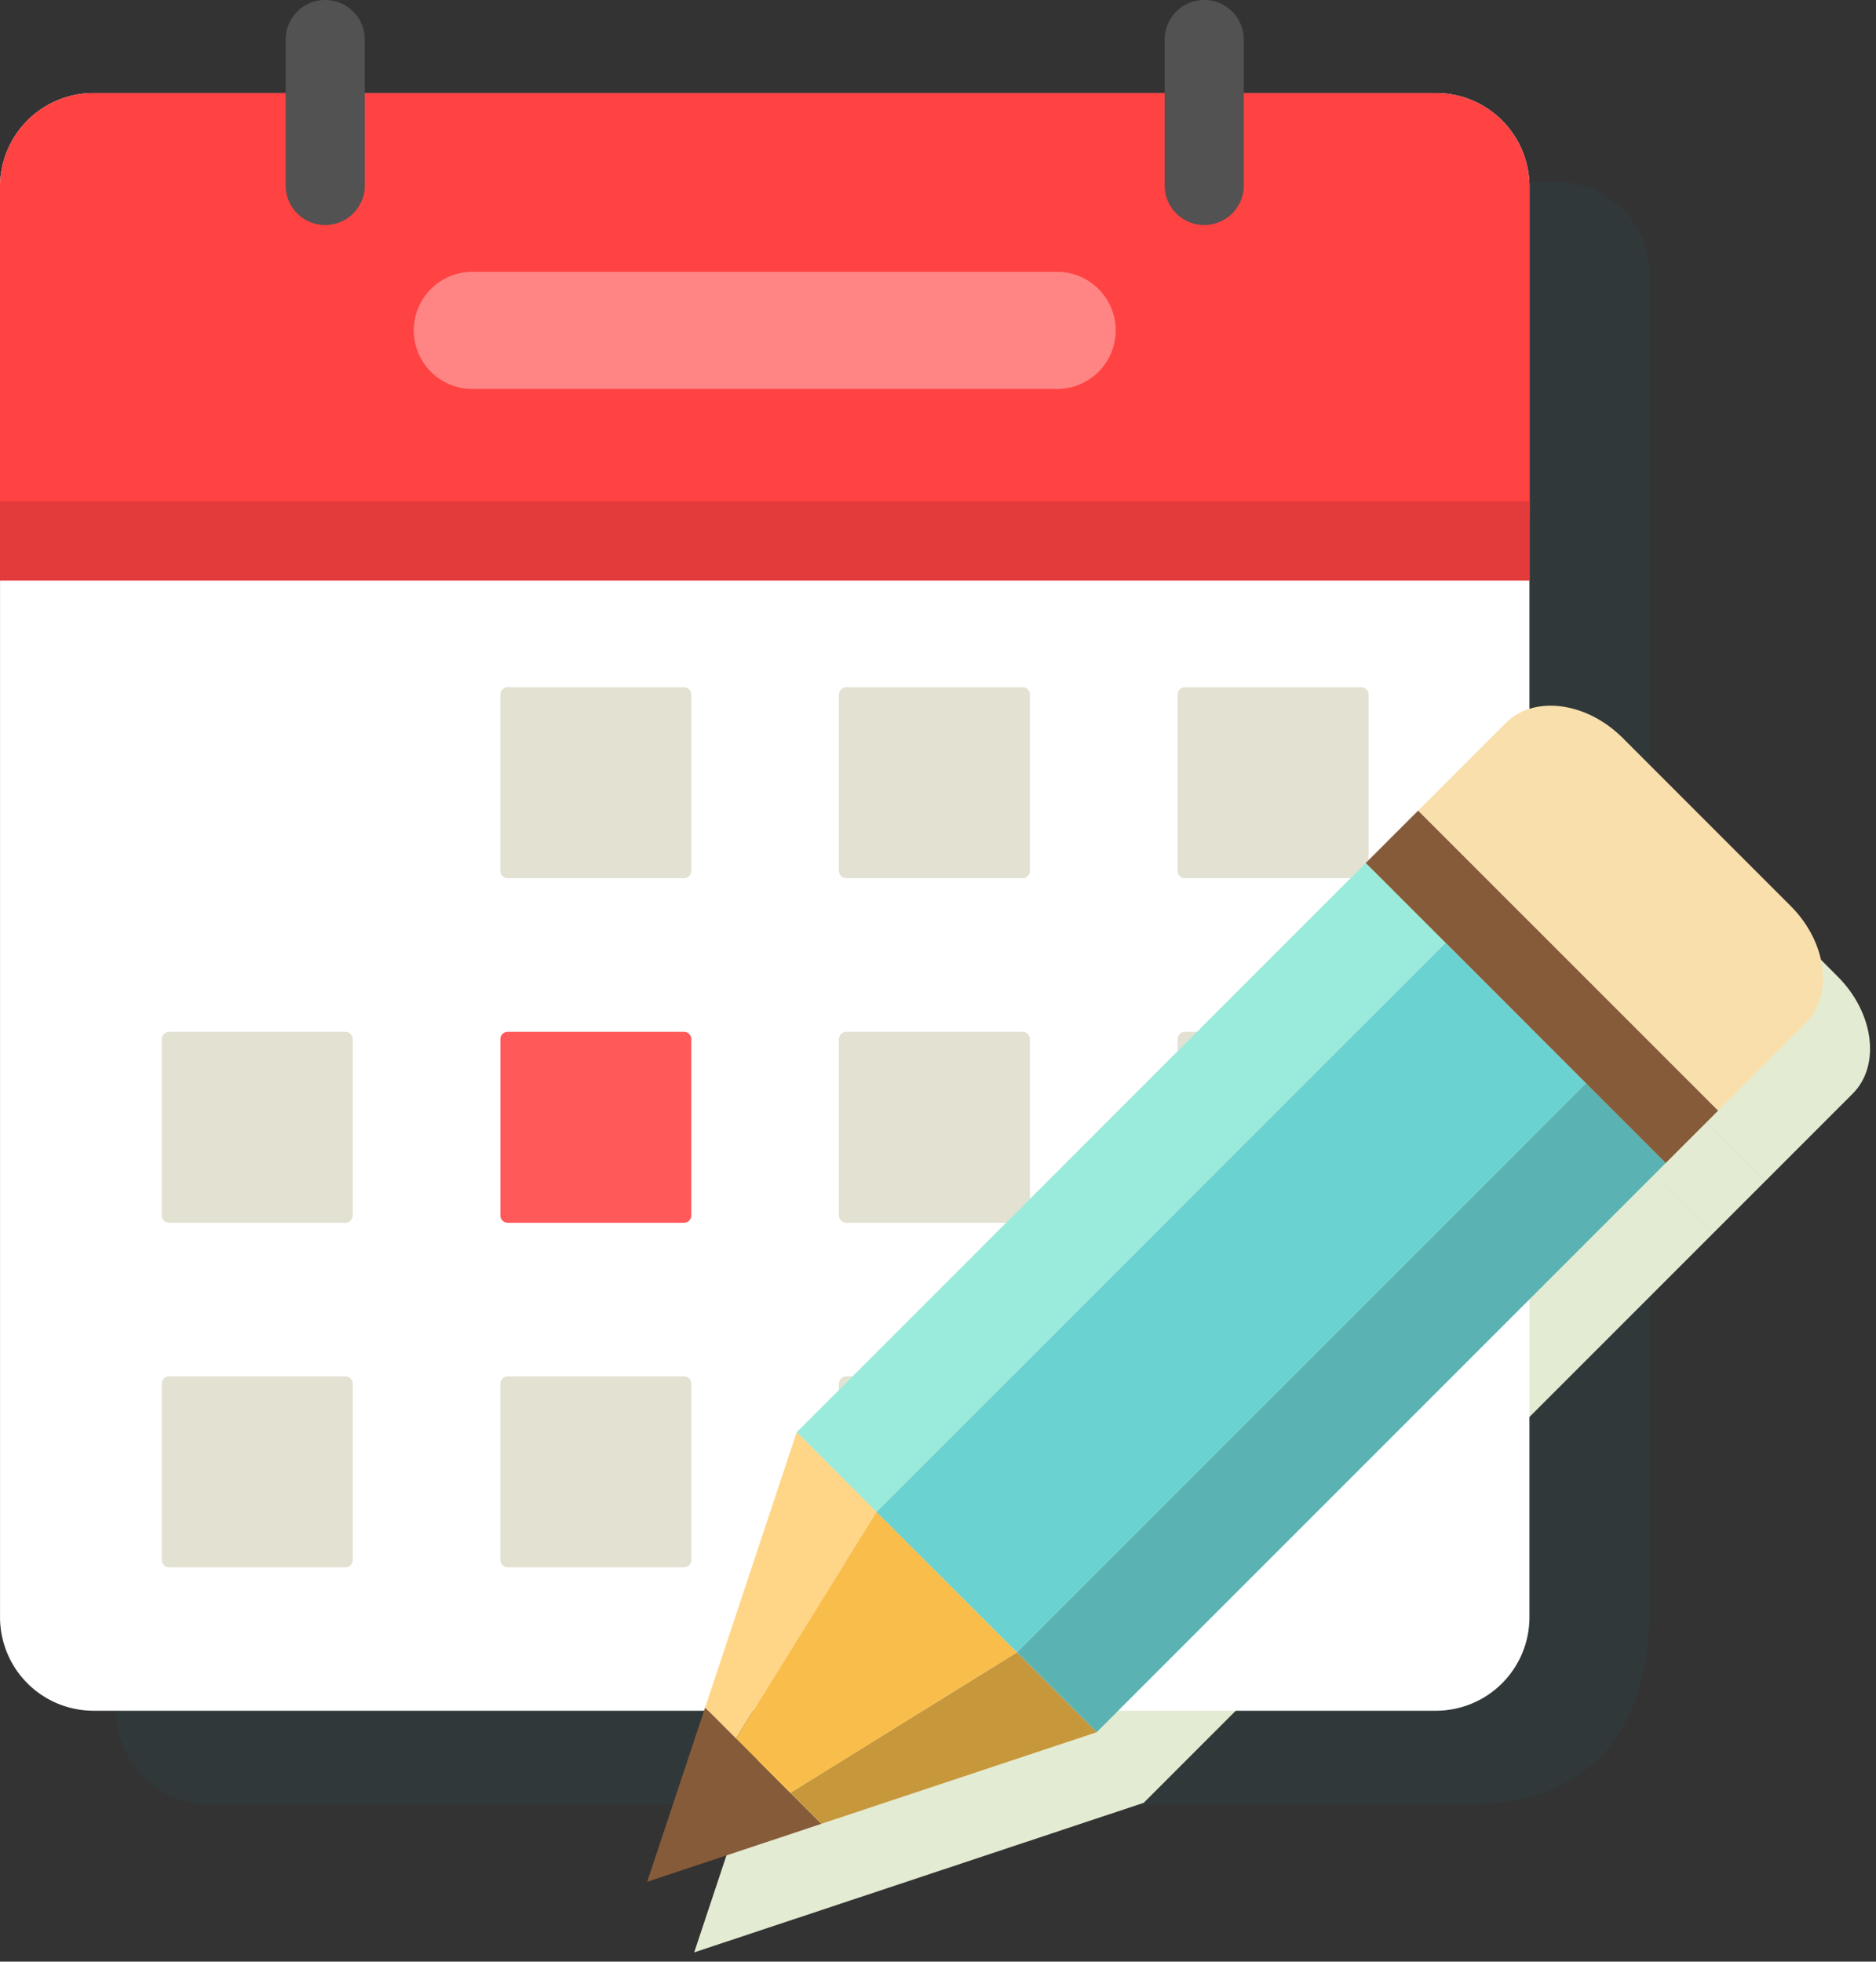 <svg xmlns="http://www.w3.org/2000/svg" width="159.542" height="166.788" viewBox="0 0 159.542 166.788">
  <rect x="0" y="0" width="159.542" height="166.788" fill="#333333" stroke="none"/>
  <g id="Group_22" data-name="Group 22" transform="translate(-553.998 -456.993)">
    <path id="Path_15" data-name="Path 15" d="M849.308,729.8H742.266a7.981,7.981,0,0,1-7.981-7.981V599.806a7.981,7.981,0,0,1,7.981-7.981H856.778a7.981,7.981,0,0,1,7.981,7.981v113C864.759,727.88,854.915,729.8,849.308,729.8Z" transform="translate(-170.425 -119.378)" fill="#1b636e" opacity="0.12" style="mix-blend-mode: multiply;isolation: isolate"/>
    <g id="Group_18" data-name="Group 18" transform="translate(553.998 456.993)">
      <g id="Group_112" data-name="Group 112" transform="translate(-95.18 -82.127)">
        <path id="Union_1" data-name="Union 1" d="M2148.113-919.687l7.79-23.414,6.789,6.79-11.948,19.255,11.948-19.255,11.932,11.931,6.79,6.79L2158-909.8l-14.814,4.927Zm26.511-4.694-11.932-11.932L2155.9-943.1l48.4-48.4,4.458-4.457h0l7.441-7.44c2.387-2.388,6.864-1.816,9.949,1.268l14.294,14.294c3.084,3.084,3.655,7.562,1.268,9.949l-7.44,7.44L2221.513-983.2l12.755,12.755-4.458,4.458-6.789-6.789,6.789,6.79-48.4,48.4Zm48.4-48.4-11.932-11.932h0Z" transform="translate(-1988.969 1153)" fill="#e3ecd3" stroke="rgba(0,0,0,0)" stroke-miterlimit="10" stroke-width="1"/>
      </g>
      <g id="Group_14" data-name="Group 14" transform="translate(0)">
        <path id="Path_16" data-name="Path 16" d="M747.414,525.989h22.941a7.956,7.956,0,0,1,7.956,7.956V655.579a7.957,7.957,0,0,1-7.956,7.956H656.2a7.956,7.956,0,0,1-7.956-7.956V533.945a7.956,7.956,0,0,1,7.956-7.956h91.216Z" transform="translate(-648.241 -518.081)" fill="#fff"/>
        <path id="Path_17" data-name="Path 17" d="M747.414,525.989h22.941a7.956,7.956,0,0,1,7.956,7.956v27.921H648.241V533.945a7.956,7.956,0,0,1,7.956-7.956h91.216Z" transform="translate(-648.241 -518.081)" fill="#ff4242"/>
        <path id="Line_5" data-name="Line 5" d="M130.071-22.621H0v-6.728H130.071Z" transform="translate(0 71.983)" fill="#e33b3b"/>
        <path id="Line_6" data-name="Line 6" d="M11.272-33.483H-38.462a4.979,4.979,0,0,1-4.979-4.979,4.979,4.979,0,0,1,4.979-4.979H11.272a4.979,4.979,0,0,1,4.979,4.979A4.979,4.979,0,0,1,11.272-33.483Z" transform="translate(78.63 66.554)" fill="#ff8585"/>
        <g id="Group_12" data-name="Group 12" transform="translate(24.295)">
          <path id="Line_7" data-name="Line 7" d="M-25.985-10.214a3.364,3.364,0,0,1-3.364-3.364V-25.985a3.364,3.364,0,0,1,3.364-3.364,3.364,3.364,0,0,1,3.364,3.364v12.406A3.364,3.364,0,0,1-25.985-10.214Z" transform="translate(104.102 29.348)" fill="#525252"/>
          <path id="Line_8" data-name="Line 8" d="M-25.985-10.214a3.364,3.364,0,0,1-3.364-3.364V-25.985a3.364,3.364,0,0,1,3.364-3.364,3.364,3.364,0,0,1,3.364,3.364v12.406A3.364,3.364,0,0,1-25.985-10.214Z" transform="translate(29.348 29.348)" fill="#525252"/>
        </g>
        <g id="Group_13" data-name="Group 13" transform="translate(13.758 58.431)">
          <path id="Path_24" data-name="Path 24" d="M.63,0H15.61a.63.63,0,0,1,.63.63V15.61a.63.63,0,0,1-.63.63H.63A.63.63,0,0,1,0,15.61V.63A.63.63,0,0,1,.63,0Z" transform="translate(28.795)" fill="#e3e1d2"/>
          <path id="Path_25" data-name="Path 25" d="M.63,0H15.61a.63.63,0,0,1,.63.63V15.61a.63.63,0,0,1-.63.63H.63A.63.63,0,0,1,0,15.61V.63A.63.63,0,0,1,.63,0Z" transform="translate(57.59)" fill="#e3e1d2"/>
          <path id="Path_26" data-name="Path 26" d="M.63,0H15.61a.63.63,0,0,1,.63.63V15.61a.63.63,0,0,1-.63.63H.63A.63.63,0,0,1,0,15.61V.63A.63.63,0,0,1,.63,0Z" transform="translate(86.385)" fill="#e3e1d2"/>
          <path id="Path_27" data-name="Path 27" d="M.63,0H15.61a.63.63,0,0,1,.63.63V15.61a.63.63,0,0,1-.63.63H.63A.63.63,0,0,1,0,15.61V.63A.63.63,0,0,1,.63,0Z" transform="translate(0 29.296)" fill="#e3e1d2"/>
          <path id="Path_28" data-name="Path 28" d="M.63,0H15.61a.63.63,0,0,1,.63.63V15.61a.63.63,0,0,1-.63.63H.63A.63.63,0,0,1,0,15.61V.63A.63.63,0,0,1,.63,0Z" transform="translate(28.795 29.296)" fill="#ff5959"/>
          <path id="Path_29" data-name="Path 29" d="M.63,0H15.61a.63.63,0,0,1,.63.63V15.61a.63.63,0,0,1-.63.63H.63A.63.63,0,0,1,0,15.61V.63A.63.63,0,0,1,.63,0Z" transform="translate(57.59 29.296)" fill="#e3e1d2"/>
          <path id="Path_30" data-name="Path 30" d="M.63,0H15.61a.63.63,0,0,1,.63.63V15.61a.63.63,0,0,1-.63.63H.63A.63.63,0,0,1,0,15.61V.63A.63.63,0,0,1,.63,0Z" transform="translate(86.385 29.296)" fill="#e3e1d2"/>
          <path id="Path_31" data-name="Path 31" d="M.63,0H15.61a.63.63,0,0,1,.63.63V15.61a.63.63,0,0,1-.63.63H.63A.63.63,0,0,1,0,15.61V.63A.63.63,0,0,1,.63,0Z" transform="translate(0 58.592)" fill="#e3e1d2"/>
          <path id="Path_32" data-name="Path 32" d="M.63,0H15.61a.63.63,0,0,1,.63.63V15.61a.63.63,0,0,1-.63.63H.63A.63.63,0,0,1,0,15.61V.63A.63.63,0,0,1,.63,0Z" transform="translate(28.795 58.592)" fill="#e3e1d2"/>
          <path id="Path_33" data-name="Path 33" d="M.63,0H15.61a.63.63,0,0,1,.63.63V15.61a.63.63,0,0,1-.63.63H.63A.63.63,0,0,1,0,15.61V.63A.63.63,0,0,1,.63,0Z" transform="translate(57.59 58.592)" fill="#e3e1d2"/>
        </g>
      </g>
      <g id="Group_111" data-name="Group 111" transform="translate(-50.18 -84.127)">
        <rect id="Rectangle_36" data-name="Rectangle 36" width="68.445" height="9.601" transform="translate(136.654 224.619) rotate(-44.999)" fill="#5ab3b2"/>
        <rect id="Rectangle_37" data-name="Rectangle 37" width="68.445" height="9.601" transform="translate(117.933 205.899) rotate(-45)" fill="#9bebdc"/>
        <rect id="Rectangle_38" data-name="Rectangle 38" width="68.445" height="16.875" transform="matrix(0.707, -0.707, 0.707, 0.707, 124.722, 212.688)" fill="#6ad2d1"/>
        <rect id="Rectangle_39" data-name="Rectangle 39" width="6.305" height="36.077" transform="translate(166.331 157.501) rotate(-45)" fill="#855b39"/>
        <path id="Path_239" data-name="Path 239" d="M230.545,178.553l7.44-7.44c2.387-2.387,1.816-6.864-1.268-9.948L222.423,146.87c-3.085-3.084-7.561-3.655-9.948-1.268l-7.441,7.44Z" transform="translate(-34.245 0)" fill="#f9dfac"/>
        <path id="Path_240" data-name="Path 240" d="M120.029,283.686l-9.885-9.885-4.928,14.812Z" transform="translate(0 -44.488)" fill="#855b39"/>
        <path id="Path_241" data-name="Path 241" d="M120.507,238.159l-7.79,23.415,2.631,2.631L127.3,244.948Z" transform="translate(-2.574 -32.26)" fill="#ffd687"/>
        <path id="Path_242" data-name="Path 242" d="M149.806,273.446l-6.789-6.79L123.76,278.6l2.631,2.631Z" transform="translate(-6.362 -42.037)" fill="#c7973c"/>
        <path id="Path_243" data-name="Path 243" d="M128.67,248.494,116.722,267.75l4.624,4.623L140.6,260.426Z" transform="translate(-3.948 -35.806)" fill="#f9bd4b"/>
      </g>
    </g>
  </g>
</svg>
